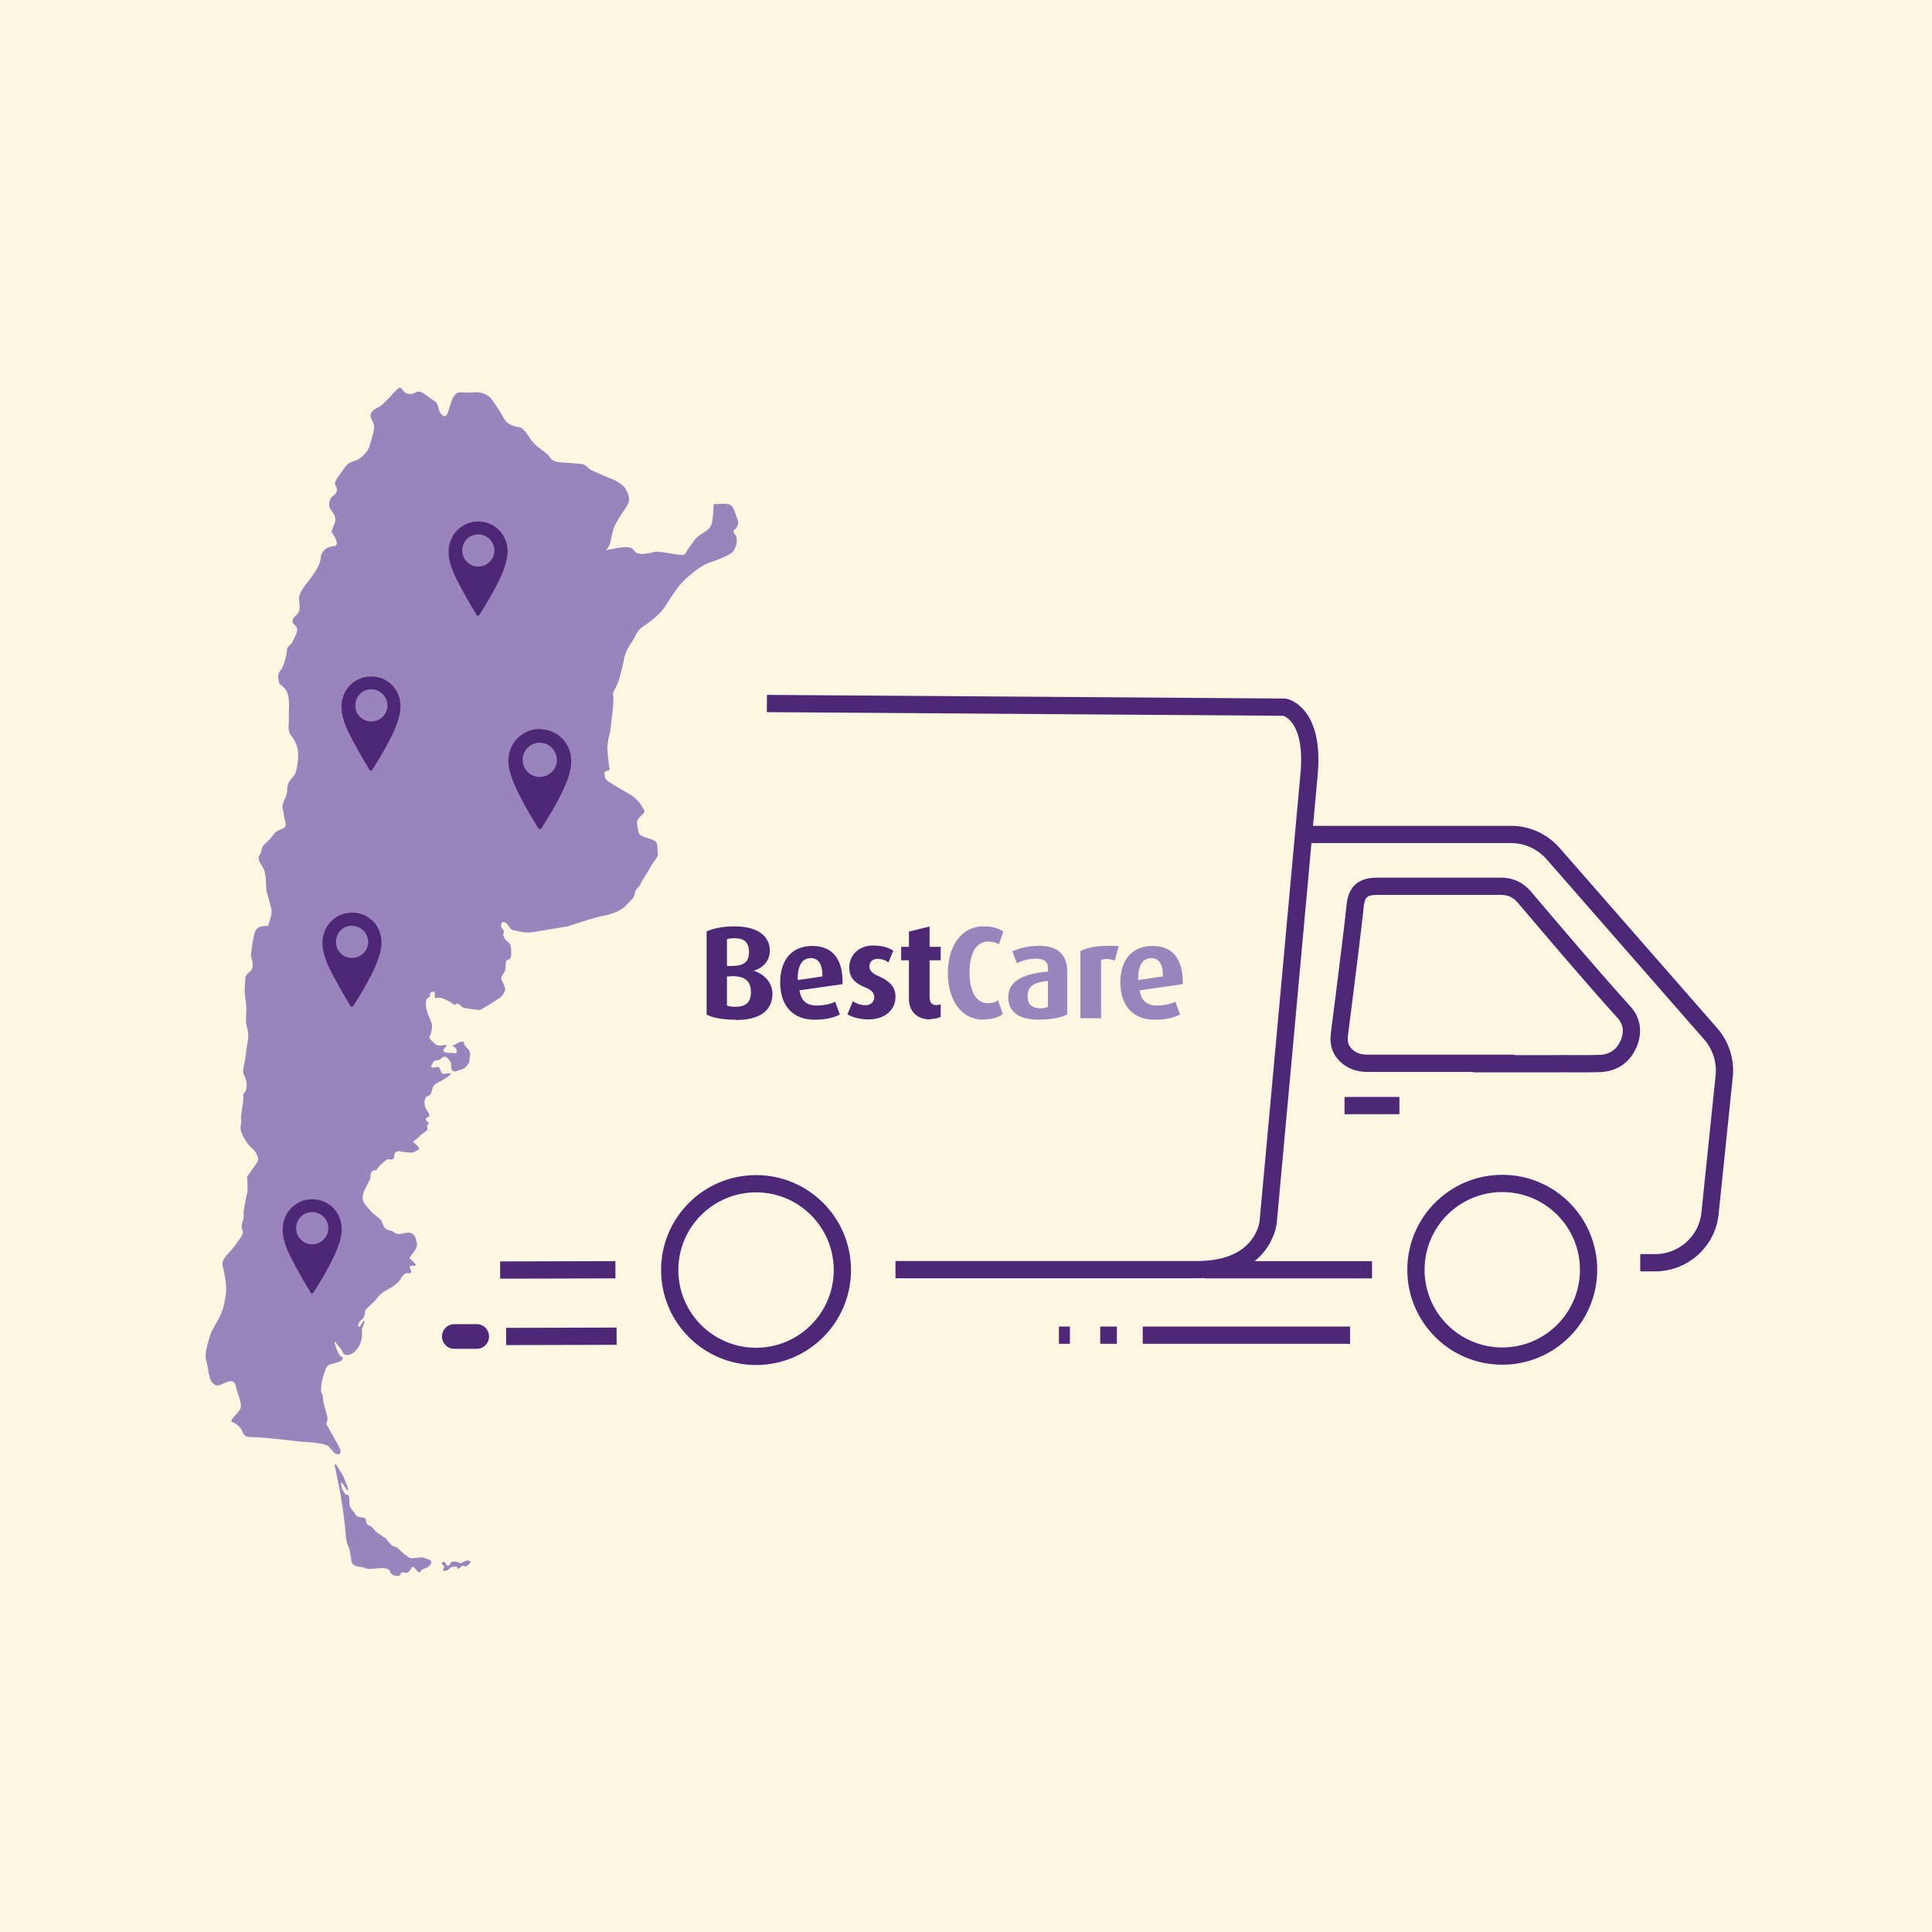 <svg width="112" height="112" viewBox="0 0 112 112" fill="none" xmlns="http://www.w3.org/2000/svg">
<rect width="112" height="112" fill="#FDF6E1"/>
<path d="M26.661 90.608C26.661 90.608 26.559 90.565 26.5 90.548C26.406 90.514 26.279 90.514 26.186 90.548C26.092 90.565 26.084 90.82 25.948 90.76C25.914 90.76 25.906 90.726 25.872 90.701C25.838 90.659 25.796 90.489 25.694 90.548C25.482 90.684 25.753 90.726 25.753 90.845C25.753 90.904 25.634 91.066 25.694 91.066C25.796 91.066 25.889 91.066 25.974 91.006C26.033 90.964 26.109 90.854 26.186 90.845C26.22 90.845 26.466 90.803 26.483 90.811C26.517 90.845 26.5 90.913 26.542 90.93C26.644 90.964 26.703 90.811 26.796 90.777C26.873 90.743 26.915 90.811 26.975 90.811C27.068 90.811 27.17 90.675 27.246 90.616C27.263 90.599 27.288 90.54 27.263 90.523C27.042 90.345 26.873 90.599 26.652 90.625L26.669 90.591L26.661 90.608Z" fill="#9984BB"/>
<path d="M24.616 90.311C24.362 90.234 24.091 90.353 23.828 90.328C23.709 90.328 23.65 90.226 23.556 90.175C23.361 90.073 23.225 89.878 23.047 89.742C22.971 89.683 22.886 89.666 22.81 89.641C22.657 89.581 22.462 89.31 22.377 89.191C22.318 89.115 22.199 89.098 22.123 89.03C22.021 88.928 21.868 88.877 21.775 88.775C21.682 88.682 21.614 88.555 21.504 88.479C21.427 88.436 21.342 88.419 21.283 88.36C21.207 88.284 21.249 88.105 21.164 88.029C21.029 87.927 20.808 87.987 20.672 87.876C20.596 87.817 20.579 87.715 20.52 87.656C20.384 87.503 20.325 87.461 20.265 87.249C20.223 87.096 20.299 86.799 20.189 86.68C20.155 86.638 20.087 86.663 20.053 86.638C19.917 86.536 19.722 86.112 19.782 85.951C19.799 85.891 19.858 86.01 19.875 86.027C19.951 86.121 20.028 86.239 20.087 86.341C20.087 86.341 20.163 86.434 20.163 86.417C20.197 86.375 20.13 86.138 20.104 86.087C19.985 85.756 19.866 85.459 19.654 85.188C19.612 85.128 19.519 84.874 19.417 84.891C19.358 84.891 19.451 85.145 19.451 85.188C19.527 85.501 19.57 85.815 19.646 86.129C19.799 86.918 19.917 87.715 20.002 88.521C20.036 88.801 20.036 89.115 20.104 89.403C20.146 89.581 20.257 89.734 20.282 89.929C20.316 90.082 20.325 90.209 20.358 90.362C20.358 90.404 20.375 90.599 20.401 90.557C20.435 90.523 20.401 90.633 20.435 90.659C20.477 90.701 20.554 90.735 20.613 90.777C20.715 90.837 20.91 90.82 21.02 90.854C21.156 90.888 21.258 90.955 21.41 90.955C21.741 90.955 22.157 90.837 22.471 90.955C22.623 91.015 22.589 91.117 22.683 91.227C22.759 91.329 23.013 91.388 23.149 91.346C23.209 91.312 23.209 91.21 23.268 91.167C23.387 91.091 23.582 91.269 23.717 91.108C23.751 91.066 23.87 90.854 23.913 90.828C24.014 90.786 24.167 91.125 24.286 91.142C24.421 91.176 24.379 91.049 24.438 91.006C24.659 90.888 24.888 90.904 24.99 90.616C25.066 90.421 24.769 90.379 24.634 90.345V90.311H24.616Z" fill="#9984BB"/>
<path d="M42.65 30.681C42.802 30.367 42.862 30.384 42.709 29.994C42.556 29.604 42.531 29.307 42.234 29.231C41.937 29.171 41.369 29.231 41.369 29.231C41.369 29.231 41.352 29.96 41.275 30.291C41.216 30.622 41.004 30.741 40.631 30.978C40.258 31.233 40.283 31.309 39.986 31.682C39.689 32.055 39.85 32.217 39.342 32.157C39.18 32.14 39.011 32.115 38.85 32.081C38.476 32.021 38.129 31.962 37.984 31.988C37.747 32.03 36.983 32.284 36.771 31.928C36.559 31.572 35.932 31.767 35.77 31.775C35.728 31.775 35.669 31.775 35.575 31.809C35.363 31.843 35.109 31.903 35.109 31.903C35.109 31.903 35.304 31.75 35.38 31.453C35.414 31.334 35.423 31.241 35.44 31.156C35.474 31.004 35.499 30.876 35.559 30.681C35.66 30.367 35.796 30.189 35.974 29.892C36.169 29.579 36.424 29.282 36.466 29.027C36.5 28.773 36.373 28.535 36.245 28.306C36.118 28.077 35.618 27.814 35.44 27.755C35.262 27.695 34.422 27.322 34.261 27.246C34.083 27.17 33.981 26.898 33.65 26.89C33.302 26.856 32.42 26.796 32.42 26.796C32.42 26.796 32.013 26.762 31.886 26.525C31.759 26.288 31.538 26.211 31.165 25.897C30.775 25.584 30.656 25.27 30.478 25.058C30.3 24.846 30.24 24.778 29.943 24.727C29.646 24.693 29.316 24.506 29.197 24.235C29.154 24.142 29.061 23.98 28.959 23.819C28.764 23.522 28.527 23.158 28.408 23.039C28.213 22.861 27.874 22.708 27.56 22.742C27.246 22.776 26.89 22.742 26.695 22.742C26.5 22.742 26.321 22.844 26.169 23.268C26.016 23.692 25.948 24.345 25.634 24.057C25.32 23.785 25.516 23.446 25.168 23.234C25.108 23.2 25.049 23.158 24.99 23.115C24.71 22.92 24.464 22.7 24.269 22.7C24.048 22.7 23.997 22.912 23.624 22.818C23.251 22.725 23.344 22.267 23.013 22.581C22.683 22.895 22.538 23.107 22.233 23.387C21.953 23.666 21.817 23.599 21.571 23.862C21.317 24.133 21.69 24.455 21.69 24.744C21.69 25.032 21.478 25.643 21.41 25.897C21.393 25.957 21.351 26.033 21.308 26.109C21.156 26.33 20.893 26.576 20.715 26.661C20.477 26.762 20.248 26.737 19.985 27.11C19.773 27.407 19.536 27.695 19.451 27.899C19.434 27.942 19.417 27.992 19.417 28.018C19.417 28.23 19.595 28.213 19.51 28.493C19.417 28.773 19.196 28.688 19.103 29.078C19.01 29.468 19.239 29.57 19.383 29.867C19.527 30.164 19.383 30.359 19.281 30.63C19.18 30.902 19.222 30.791 19.4 31.122C19.578 31.453 19.595 31.657 19.281 31.674C18.967 31.691 18.62 31.928 18.594 32.335C18.594 32.412 18.56 32.496 18.552 32.573C18.45 32.904 18.221 33.217 18.043 33.472C17.865 33.726 17.491 34.117 17.373 34.49C17.339 34.592 17.33 34.702 17.339 34.787C17.398 35.253 17.398 35.457 17.186 35.652C16.974 35.83 16.838 36.025 17.11 36.263C17.381 36.5 17.11 36.856 16.991 37.145C16.855 37.441 16.643 37.416 16.635 37.713C16.618 38.01 16.474 38.417 16.397 38.638C16.321 38.858 16.05 38.985 16.143 39.367C16.236 39.749 16.041 39.46 16.474 39.876C16.821 40.224 16.754 40.86 16.745 41.284V41.581C16.779 41.937 16.626 42.285 16.864 42.616C17.101 42.929 17.254 43.243 17.279 43.617C17.313 43.973 17.22 44.779 17.025 44.991C16.83 45.211 16.669 45.381 16.652 45.737C16.652 46.093 16.516 46.263 16.414 46.56C16.312 46.857 16.414 46.814 16.457 47.264C16.516 47.713 16.737 47.925 16.304 48.07C16.287 48.07 16.27 48.07 16.262 48.087C15.888 48.222 15.914 48.341 15.676 48.612C15.422 48.892 15.184 49.003 15.167 49.274C15.133 49.545 14.887 49.63 15.049 49.961C15.21 50.292 15.329 50.275 15.396 50.843C15.456 51.412 15.396 51.53 15.498 51.827C15.6 52.124 15.659 52.472 15.736 52.726C15.812 52.981 15.524 53.685 15.524 53.685C15.524 53.685 14.913 53.592 14.777 54.041C14.642 54.508 14.599 54.957 14.557 55.254C14.514 55.534 14.599 55.407 14.65 55.899C14.692 56.391 14.2 56.365 14.217 56.747C14.217 57.137 14.124 57.341 14.251 58.036V58.07C14.353 58.74 14.175 58.969 14.311 59.52C14.387 59.8 14.404 59.97 14.387 60.114C14.387 60.275 14.345 60.411 14.311 60.666C14.234 61.175 14.217 61.455 14.15 61.726C14.09 61.997 14.056 62.175 14.192 62.413C14.328 62.667 14.345 63.159 14.192 63.312C14.031 63.465 14.133 63.473 14.099 63.787C14.082 64.101 13.938 64.652 13.98 64.949C14.039 65.229 13.768 65.322 14.158 65.984C14.548 66.654 14.709 66.569 14.845 66.849C14.964 67.129 15.04 67.205 14.845 67.477C14.65 67.748 14.319 68.223 14.319 68.223C14.319 68.223 14.353 68.613 14.353 68.927C14.353 69.029 14.353 69.122 14.319 69.199C14.26 69.479 14.099 70.174 14.124 70.395C14.158 70.632 14.048 70.768 14.005 71.056C13.971 71.336 14.217 71.336 13.971 71.718C13.717 72.091 13.556 72.303 13.386 72.498C13.208 72.71 12.801 73.033 12.911 73.397C13.013 73.754 13.149 74.517 13.106 74.907C13.064 75.297 12.988 75.73 12.835 76.12C12.682 76.51 12.284 77.079 12.207 77.35C12.114 77.621 11.834 78.512 11.936 78.8C12.055 79.08 12.071 79.878 12.292 80.132C12.512 80.37 12.606 80.353 12.886 80.234C13.166 80.098 13.59 79.92 13.666 80.336C13.742 80.751 14.082 81.379 13.921 81.693C13.742 82.007 13.233 82.363 13.471 82.439C13.709 82.533 13.946 82.719 14.039 82.965C14.133 83.211 14.234 83.321 14.608 83.313C14.964 83.279 17.093 83.534 17.356 83.567C17.636 83.601 18.9 83.61 19.103 83.898C19.315 84.17 19.459 84.365 19.671 84.288C19.671 84.288 19.773 84.212 19.748 84.127C19.714 84.025 19.688 83.932 19.688 83.932L18.9 82.516C18.9 82.516 19.018 82.338 18.976 82.142C18.933 81.947 18.84 81.667 18.798 81.481C18.755 81.32 18.721 81.091 18.704 80.912C18.688 80.751 18.603 80.811 18.611 80.539C18.611 80.268 18.688 79.929 18.764 79.7C18.84 79.487 18.916 79.208 19.061 79.131C19.205 79.055 19.57 78.996 19.731 78.911C19.884 78.817 19.926 78.699 19.807 78.656C19.671 78.614 19.553 78.308 19.493 78.164C19.434 78.012 19.341 77.655 19.451 77.808C19.553 77.969 19.705 78.105 19.799 78.258C19.892 78.41 19.892 78.495 20.019 78.537C20.146 78.58 20.299 78.537 20.452 78.444C20.605 78.368 20.732 78.147 20.825 78.012C20.918 77.876 20.978 77.579 20.986 77.426C20.986 77.274 20.952 77.036 21.029 76.917C21.105 76.799 21.181 76.468 21.071 76.587C20.969 76.705 20.893 76.9 20.817 76.917C20.74 76.917 20.757 76.799 20.817 76.663C20.876 76.527 20.969 76.561 21.071 76.383C21.173 76.205 21.147 76.103 21.164 75.993C21.164 75.9 21.733 75.467 21.928 75.17C22.14 74.89 22.589 74.704 22.776 74.576C22.962 74.449 23.209 74.229 23.251 74.101C23.31 73.966 23.488 73.787 23.624 73.805C23.777 73.838 23.895 73.805 23.802 73.609C23.709 73.414 23.743 73.372 23.904 73.372C24.065 73.372 24.201 73.406 23.997 73.177C23.785 72.956 23.666 72.982 23.862 72.744C24.057 72.507 24.192 72.295 24.175 72.133C24.159 71.972 24.116 71.726 23.963 71.565C23.811 71.404 23.548 71.472 23.438 71.489C23.336 71.506 23.064 71.608 22.852 71.446C22.657 71.268 22.462 71.387 22.301 71.175C22.148 70.963 22.199 70.878 22.089 70.742C21.987 70.59 21.699 70.429 21.538 70.25C21.376 70.072 21.164 69.86 21.088 69.699C21.012 69.546 21.012 69.419 21.046 69.233C21.079 69.114 21.122 69.012 21.181 68.885C21.215 68.825 21.258 68.766 21.283 68.673C21.402 68.435 21.478 68.393 21.478 68.206C21.478 68.02 21.495 67.952 21.614 67.875C21.733 67.782 21.775 67.935 21.885 67.74C21.995 67.545 22.318 67.307 22.42 67.231C22.513 67.154 22.64 67.273 22.767 67.197C22.886 67.104 22.844 67.104 22.844 66.976C22.844 66.849 23.005 66.696 23.158 66.739C23.319 66.781 23.438 66.781 23.607 66.798C23.768 66.832 23.963 66.841 24.082 66.739C24.201 66.637 24.379 66.705 24.243 66.484C24.108 66.264 23.836 66.23 24.023 66.128C24.201 66.009 24.303 65.857 24.489 65.721C24.684 65.585 24.837 65.526 24.769 65.365C24.71 65.204 24.863 65.187 24.846 65.11C24.846 65.017 24.634 65.008 24.693 64.856C24.752 64.703 24.964 64.796 24.871 64.584C24.778 64.372 24.71 64.364 24.65 64.177C24.591 63.999 24.591 63.728 24.693 63.609C24.812 63.49 24.947 63.55 25.007 63.329C25.066 63.108 25.083 63.015 25.185 62.896C25.287 62.778 25.456 62.735 25.634 62.625C25.812 62.523 26.279 62.235 26.067 62.218C25.855 62.201 25.66 62.354 25.575 62.142C25.49 61.929 25.473 61.811 25.304 61.862C25.142 61.904 24.93 61.904 25.007 61.785C25.1 61.65 25.1 61.488 25.287 61.471C25.482 61.471 25.507 61.412 25.634 61.31C25.762 61.209 25.889 61.268 26.008 61.404C26.126 61.539 26.16 61.641 26.16 61.819C26.16 61.997 26.22 62.175 26.457 62.091C26.712 61.997 26.89 61.997 27.025 61.819C27.161 61.641 27.221 61.658 27.221 61.404C27.221 61.149 27.314 61.09 27.187 60.895C27.059 60.7 26.915 60.64 26.907 60.505C26.907 60.369 26.805 60.369 26.669 60.403C26.534 60.437 26.449 60.555 26.296 60.581C26.143 60.606 26.296 60.657 26.398 60.742C26.491 60.835 26.55 61.09 26.355 61.056C26.16 61.022 26.008 61.056 25.846 61.013C25.685 60.971 25.668 60.861 25.77 60.759C25.863 60.657 25.982 60.547 25.77 60.581C25.558 60.615 25.38 60.674 25.176 60.479C24.981 60.267 24.829 60.225 24.939 60.004C24.998 59.885 25.032 59.733 25.041 59.614V59.376C25.007 59.241 24.905 59.045 24.829 58.85C24.752 58.655 24.676 58.375 24.693 58.206C24.693 58.045 24.693 57.892 24.829 57.833C24.947 57.773 24.947 57.714 24.93 57.612C24.93 57.51 25.227 57.417 25.21 57.57C25.21 57.722 25.168 57.926 25.346 57.85C25.524 57.773 25.931 57.985 26.067 58.07C26.203 58.155 26.364 58.325 26.457 58.206C26.55 58.07 26.729 58.384 26.873 58.418C27.017 58.452 27.712 58.571 27.848 58.537C27.942 58.503 28.323 58.265 28.637 58.07C28.773 57.977 28.892 57.909 28.951 57.858C29.163 57.722 29.307 57.425 29.282 57.324C29.256 57.222 29.239 57.103 29.146 56.95C29.053 56.798 29.027 56.654 29.112 56.543C29.205 56.425 29.29 56.306 29.307 56.136C29.307 55.975 29.307 55.644 29.426 55.644C29.545 55.644 29.638 55.492 29.638 55.313C29.638 55.135 29.638 54.983 29.596 54.804C29.553 54.626 29.324 54.567 29.248 54.397C29.171 54.228 29.154 54.185 29.205 54.05C29.248 53.914 29.07 53.837 29.053 53.702C29.019 53.566 29.112 53.354 29.307 53.49C29.502 53.625 29.562 53.905 29.757 53.922C29.969 53.956 30.401 54.117 30.876 54.041C31.351 53.965 32.955 53.693 32.955 53.693C32.955 53.693 34.524 53.159 34.914 53.1C35.304 53.04 35.932 52.862 36.263 52.514C36.593 52.166 36.797 52.022 36.797 51.81C36.797 51.598 37.094 51.335 37.094 51.335C37.094 51.335 37.136 51.183 37.272 50.987C37.391 50.792 37.645 50.394 37.764 50.165C37.883 49.927 38.179 49.698 38.137 49.478C38.095 49.257 38.137 48.926 38.035 48.808C37.942 48.689 37.526 48.587 37.408 48.536C37.289 48.494 37.034 48.443 37 48.18C36.967 47.9 36.865 47.688 37 47.476C37.136 47.264 37.45 47.128 37.331 46.941C37.212 46.746 37.094 46.534 36.983 46.433C36.89 46.331 36.704 46.161 36.576 46.085C36.449 46.008 35.754 45.618 35.635 45.533C35.516 45.44 35.084 45.254 35.066 45.041C35.05 44.83 34.99 44.728 35.16 44.694C35.321 44.66 35.372 44.66 35.321 44.482C35.279 44.287 35.245 43.778 35.219 43.557C35.185 43.337 35.253 42.836 35.338 42.556C35.414 42.276 35.44 41.733 35.491 41.42C35.525 41.106 35.592 40.52 35.55 40.342C35.508 40.164 35.584 40.062 35.728 39.791C35.881 39.537 36.101 38.595 36.178 38.205C36.178 38.145 36.195 38.103 36.212 38.044C36.305 37.696 36.508 37.374 36.678 37.145C36.856 36.873 36.899 36.559 37.306 36.305C37.696 36.033 38.222 35.66 38.536 35.185C38.85 34.71 39.265 34.006 39.689 33.616C39.706 33.599 39.732 33.582 39.749 33.557C40.164 33.184 40.69 32.768 41.097 32.632C41.513 32.48 42.387 32.183 42.531 31.928C42.684 31.657 42.726 31.512 42.709 31.224C42.692 30.927 42.429 30.97 42.573 30.673H42.633L42.65 30.681Z" fill="#9984BB"/>
<path d="M21.52 39.214C22.555 39.214 23.31 40.096 23.209 41.131C23.166 41.564 23.013 41.98 22.835 42.387C22.479 43.167 22.055 43.88 21.597 44.6C21.538 44.702 21.461 44.702 21.402 44.6C20.969 43.88 20.554 43.167 20.189 42.42C20.011 42.047 19.875 41.674 19.816 41.267C19.697 40.444 20.096 39.664 20.85 39.35C21.046 39.257 21.283 39.214 21.512 39.214H21.529H21.52ZM20.596 40.902C20.596 41.411 21.012 41.827 21.52 41.827C22.029 41.827 22.462 41.411 22.462 40.902C22.462 40.393 22.046 39.961 21.52 39.961C20.995 39.961 20.596 40.376 20.596 40.902Z" fill="#4E2776"/>
<path d="M31.3 42.268C32.395 42.285 33.217 43.209 33.107 44.312C33.065 44.779 32.912 45.211 32.717 45.644C32.344 46.467 31.877 47.247 31.402 47.993C31.326 48.095 31.25 48.095 31.19 47.993C30.724 47.23 30.274 46.467 29.901 45.661C29.723 45.27 29.57 44.872 29.494 44.431C29.358 43.549 29.791 42.743 30.596 42.395C30.808 42.302 31.063 42.259 31.284 42.259L31.3 42.268ZM30.3 44.058C30.3 44.592 30.749 45.041 31.284 45.041C31.818 45.041 32.284 44.609 32.284 44.058C32.284 43.506 31.835 43.057 31.284 43.057C30.732 43.057 30.3 43.506 30.3 44.058Z" fill="#4E2776"/>
<path d="M20.418 52.904C21.453 52.904 22.208 53.787 22.106 54.821C22.063 55.254 21.911 55.67 21.733 56.077C21.376 56.857 20.952 57.57 20.494 58.291C20.435 58.392 20.358 58.392 20.299 58.291C19.866 57.57 19.451 56.857 19.086 56.111C18.908 55.737 18.772 55.364 18.713 54.957C18.594 54.134 18.993 53.354 19.748 53.04C19.943 52.947 20.18 52.904 20.409 52.904H20.426H20.418ZM19.476 54.609C19.476 55.118 19.892 55.534 20.401 55.534C20.91 55.534 21.342 55.118 21.342 54.609C21.342 54.1 20.927 53.668 20.401 53.668C19.875 53.668 19.476 54.084 19.476 54.609Z" fill="#4E2776"/>
<path d="M18.111 69.521C19.145 69.521 19.9 70.403 19.799 71.438C19.756 71.871 19.604 72.286 19.425 72.693C19.069 73.474 18.645 74.186 18.187 74.907C18.128 75.009 18.051 75.009 17.992 74.907C17.559 74.186 17.144 73.474 16.779 72.727C16.601 72.354 16.465 71.981 16.406 71.574C16.287 70.751 16.686 69.971 17.441 69.657C17.636 69.563 17.873 69.521 18.102 69.521H18.119H18.111ZM17.169 71.209C17.169 71.718 17.585 72.133 18.094 72.133C18.603 72.133 19.035 71.718 19.035 71.209C19.035 70.7 18.62 70.267 18.094 70.267C17.568 70.267 17.169 70.683 17.169 71.209Z" fill="#4E2776"/>
<path d="M27.73 30.232C28.764 30.232 29.519 31.114 29.417 32.149C29.375 32.581 29.222 32.997 29.044 33.404C28.688 34.184 28.264 34.897 27.806 35.618C27.746 35.72 27.67 35.72 27.611 35.618C27.178 34.897 26.762 34.184 26.398 33.438C26.22 33.065 26.084 32.691 26.025 32.284C25.906 31.462 26.305 30.681 27.059 30.367C27.255 30.274 27.492 30.232 27.721 30.232H27.738H27.73ZM26.796 31.92C26.796 32.429 27.212 32.844 27.721 32.844C28.23 32.844 28.663 32.429 28.663 31.92C28.663 31.411 28.247 30.978 27.721 30.978C27.195 30.978 26.796 31.394 26.796 31.92Z" fill="#4E2776"/>
<path d="M75.518 48.375H87.613C88.538 48.375 89.403 48.782 90.022 49.469L99.174 59.936C99.76 60.606 100.04 61.488 99.955 62.37L99.132 70.335C98.971 71.964 97.588 73.202 95.951 73.202H95.086" stroke="#4E2776" stroke-miterlimit="10"/>
<path d="M79.538 73.609H69.826" stroke="#4E2776" stroke-miterlimit="10"/>
<path d="M43.829 78.631C46.593 78.631 48.833 76.39 48.833 73.626C48.833 70.862 46.593 68.622 43.829 68.622C41.065 68.622 38.824 70.862 38.824 73.626C38.824 76.39 41.065 78.631 43.829 78.631Z" stroke="#4E2776" stroke-miterlimit="10"/>
<path d="M87.088 78.614C89.851 78.614 92.092 76.373 92.092 73.609C92.092 70.846 89.851 68.605 87.088 68.605C84.324 68.605 82.083 70.846 82.083 73.609C82.083 76.373 84.324 78.614 87.088 78.614Z" stroke="#4E2776" stroke-miterlimit="10"/>
<path d="M77.944 64.092H81.125" stroke="#4E2776" stroke-miterlimit="10"/>
<path d="M85.925 61.641H79.318C78.902 61.641 78.529 61.565 78.181 61.31C77.732 60.962 77.57 60.521 77.647 59.953C77.859 58.342 78.054 56.713 78.258 55.093C78.359 54.245 78.47 53.388 78.555 52.54C78.639 51.691 78.987 51.378 79.852 51.378H86.994C87.562 51.378 87.995 51.573 88.368 52.005C90.268 54.245 92.177 56.492 94.136 58.672C94.628 59.207 94.688 59.851 94.416 60.496C94.119 61.2 93.551 61.616 92.77 61.65C91.846 61.684 90.913 61.65 89.988 61.666H85.909V61.65L85.925 61.641Z" stroke="#4E2776" stroke-miterlimit="10"/>
<path d="M44.456 40.783L74.475 40.995C74.475 40.995 76.205 41.326 75.891 44.855C75.577 48.383 73.516 70.853 73.516 70.853C73.516 70.853 73.262 73.601 69.419 73.601H51.912" stroke="#4E2776" stroke-miterlimit="10"/>
<path d="M35.677 73.609L28.993 73.626" stroke="#4E2776" stroke-miterlimit="10"/>
<path d="M35.745 77.46L29.341 77.477" stroke="#4E2776" stroke-miterlimit="10"/>
<path d="M78.266 77.401H66.247" stroke="#4E2776" stroke-miterlimit="10"/>
<path d="M64.746 77.401H63.779" stroke="#4E2776" stroke-miterlimit="10"/>
<path d="M62.023 77.401H61.387" stroke="#4E2776" stroke-miterlimit="10"/>
<path d="M27.636 77.477H26.338" stroke="#4E2776" stroke-width="1.43" stroke-linecap="round" stroke-linejoin="round"/>
<path d="M42.65 59.113C41.92 59.113 41.352 59.012 40.962 58.816V53.999C41.318 53.821 41.903 53.702 42.59 53.702C43.981 53.702 44.626 54.312 44.626 55.11C44.626 55.797 44.1 56.17 43.684 56.272C44.159 56.408 44.779 56.866 44.779 57.604C44.779 58.647 43.973 59.13 42.658 59.13M42.59 54.389C42.412 54.389 42.276 54.406 42.141 54.448V56H42.378C43.158 56 43.421 55.746 43.421 55.178C43.421 54.643 43.15 54.389 42.582 54.389M42.378 56.603H42.141V58.291C42.259 58.333 42.412 58.367 42.616 58.367C43.184 58.367 43.532 58.146 43.532 57.527C43.532 56.908 43.252 56.586 42.395 56.586" fill="#4E2775"/>
<path d="M46.339 57.392C46.433 57.985 46.73 58.291 47.34 58.291C47.815 58.291 48.188 58.189 48.417 58.07L48.689 58.816C48.358 58.978 47.908 59.113 47.213 59.113C45.941 59.113 45.228 58.274 45.228 56.959C45.228 55.644 45.898 54.838 47.094 54.838C48.29 54.838 48.884 55.644 48.842 57.052L46.356 57.408L46.339 57.392ZM47.009 55.542C46.517 55.542 46.221 55.958 46.246 56.815L47.679 56.603C47.679 55.873 47.442 55.542 46.992 55.542" fill="#4E2775"/>
<path d="M50.343 59.096C49.834 59.096 49.384 58.961 49.13 58.8L49.444 58.036C49.596 58.155 49.876 58.274 50.173 58.274C50.47 58.274 50.682 58.079 50.682 57.824C50.682 57.553 50.529 57.392 50.156 57.239C49.393 56.942 49.232 56.518 49.232 56.085C49.232 55.381 49.783 54.813 50.606 54.813C51.115 54.813 51.471 54.915 51.785 55.11L51.505 55.797C51.386 55.695 51.149 55.585 50.877 55.585C50.563 55.585 50.402 55.78 50.402 56.017C50.402 56.289 50.614 56.45 50.928 56.586C51.717 56.934 51.912 57.315 51.912 57.799C51.912 58.52 51.327 59.096 50.343 59.096Z" fill="#4E2775"/>
<path d="M53.931 59.096C53.066 59.096 52.692 58.545 52.692 57.9V55.67H52.243V54.889H52.692V54.007L53.888 53.71V54.889H54.533V55.67H53.888V57.79C53.888 58.104 54.007 58.265 54.279 58.265C54.38 58.265 54.431 58.248 54.533 58.223V58.952C54.431 58.995 54.219 59.071 53.948 59.071" fill="#4E2775"/>
<path d="M57.027 59.113C55.61 59.113 54.949 57.824 54.949 56.408C54.949 54.991 55.619 53.702 57.027 53.702C57.536 53.702 57.909 53.821 58.163 53.999L57.909 54.745C57.756 54.652 57.578 54.584 57.281 54.584C56.475 54.584 56.204 55.483 56.204 56.391C56.204 57.298 56.501 58.155 57.264 58.155C57.544 58.155 57.697 58.096 57.858 57.994L58.138 58.783C57.867 58.995 57.476 59.096 56.984 59.096" fill="#9984BB"/>
<path d="M60.258 59.113C59.062 59.113 58.452 58.664 58.452 57.816C58.452 56.755 59.512 56.441 60.75 56.323V56.128C60.75 55.695 60.471 55.576 60.021 55.576C59.614 55.576 59.215 55.712 58.944 55.831L58.689 55.144C58.969 55.025 59.512 54.83 60.242 54.83C61.183 54.83 61.87 55.22 61.87 56.34V58.808C61.522 58.986 60.971 59.105 60.258 59.105M60.75 56.866C60.029 56.942 59.571 57.103 59.571 57.765C59.571 58.24 59.843 58.452 60.318 58.452C60.496 58.452 60.649 58.418 60.75 58.358V56.866Z" fill="#9984BB"/>
<path d="M64.618 55.687C64.338 55.568 64.025 55.568 63.83 55.653V59.029H62.633V55.127C63.1 54.906 63.736 54.779 64.847 54.847L64.627 55.687H64.618Z" fill="#9984BB"/>
<path d="M66.06 57.392C66.154 57.985 66.45 58.291 67.061 58.291C67.536 58.291 67.909 58.189 68.138 58.07L68.41 58.816C68.079 58.978 67.629 59.113 66.934 59.113C65.662 59.113 64.949 58.274 64.949 56.959C64.949 55.644 65.619 54.838 66.815 54.838C68.011 54.838 68.605 55.644 68.562 57.052L66.077 57.408L66.06 57.392ZM66.747 55.542C66.255 55.542 65.959 55.958 65.984 56.815L67.417 56.603C67.417 55.873 67.18 55.542 66.73 55.542" fill="#9984BB"/>
</svg>
